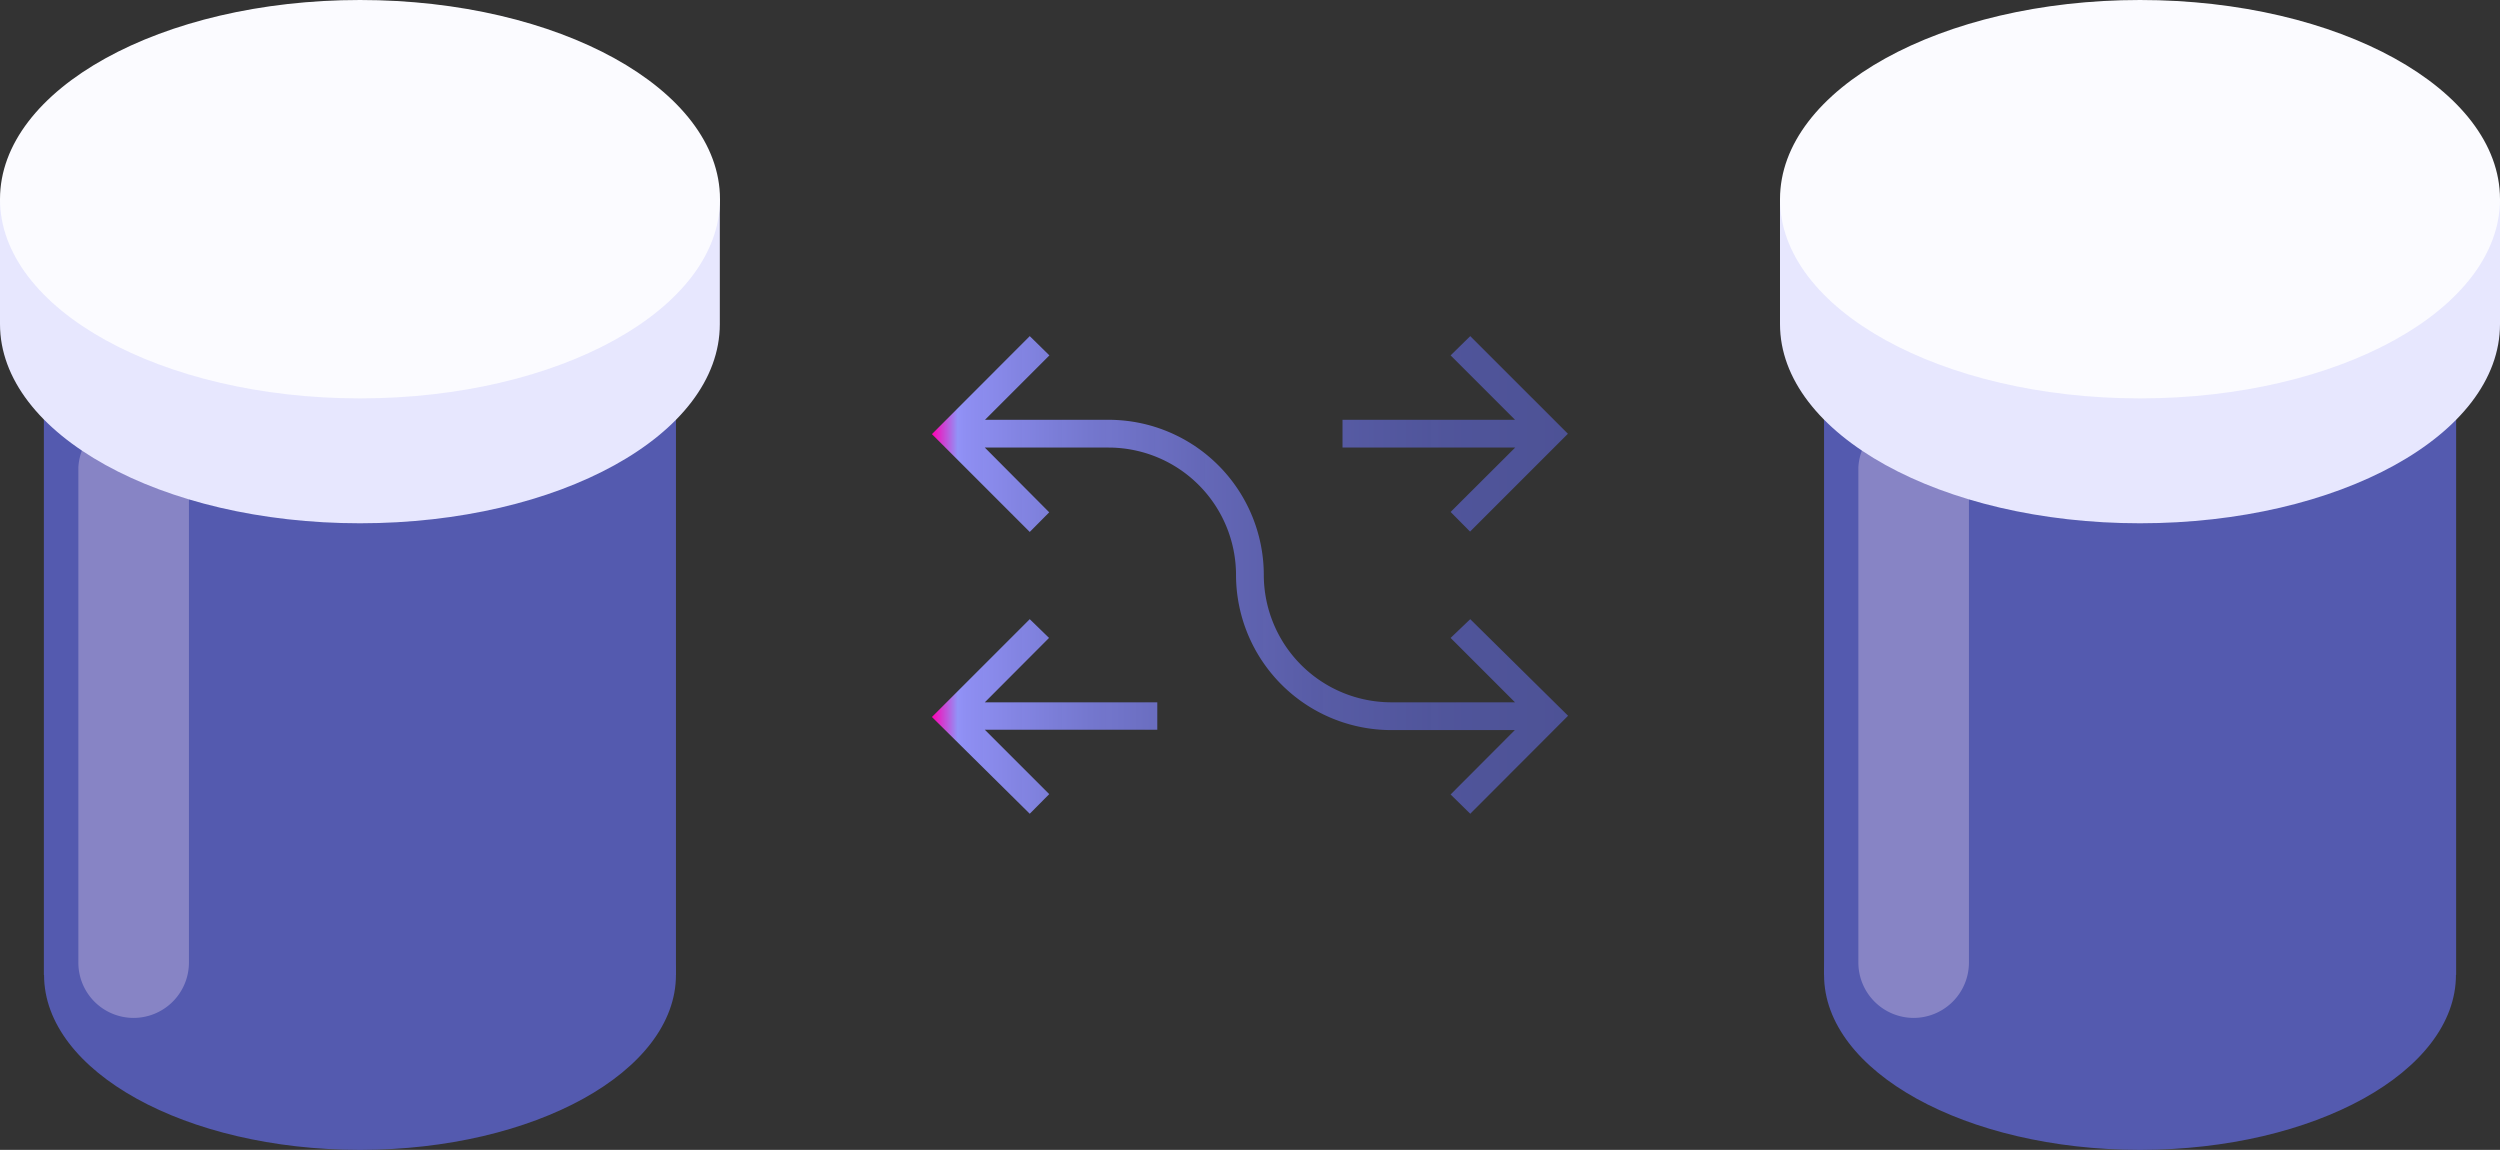 <svg xmlns="http://www.w3.org/2000/svg" xmlns:xlink="http://www.w3.org/1999/xlink" viewBox="0 0 141.32 65"><rect x="0" y="0" width="141.32" height="65" fill="#333333" stroke="none"/><defs><style>.cls-1{fill:#545aaf;}.cls-2{opacity:0.3;}.cls-3{fill:#ffe8f7;}.cls-4{fill:#e7e7fe;}.cls-5{fill:#fbfbff;}.cls-6{fill:url(#linear-gradient);}</style><linearGradient id="linear-gradient" x1="52.68" y1="32.5" x2="88.64" y2="32.5" gradientUnits="userSpaceOnUse"><stop offset="0" stop-color="#ff00b4"/><stop offset="0.04" stop-color="#9393f9" stop-opacity="0.99"/><stop offset="0.05" stop-color="#9191f7" stop-opacity="0.98"/><stop offset="0.24" stop-color="#7b7edd" stop-opacity="0.92"/><stop offset="0.44" stop-color="#6a6ec9" stop-opacity="0.87"/><stop offset="0.63" stop-color="#5e63bb" stop-opacity="0.83"/><stop offset="0.82" stop-color="#565cb2" stop-opacity="0.81"/><stop offset="1" stop-color="#545aaf" stop-opacity="0.8"/></linearGradient></defs><g id="Layer_2" data-name="Layer 2"><g id="Layer_1-2" data-name="Layer 1"><ellipse class="cls-1" cx="20.35" cy="55.11" rx="17.86" ry="9.89"/><rect class="cls-1" x="2.48" y="20.68" width="35.73" height="34.43"/><g class="cls-2"><path class="cls-3" d="M7.55,57.54a3.12,3.12,0,0,1-3.12-3.13v-28a3.13,3.13,0,0,1,6.25,0v28A3.13,3.13,0,0,1,7.55,57.54Z"/></g><path class="cls-4" d="M20.35,7.06c-6.41,0-12.11,1.64-15.84,4.2H0v7.06c0,6.22,9.11,11.26,20.35,11.26s20.34-5,20.34-11.26V11.26H36.18C32.45,8.7,26.75,7.06,20.35,7.06Z"/><ellipse class="cls-5" cx="20.35" cy="11.26" rx="20.35" ry="11.26"/><ellipse class="cls-1" cx="120.97" cy="55.11" rx="17.86" ry="9.89"/><rect class="cls-1" x="103.11" y="20.68" width="35.73" height="34.43"/><g class="cls-2"><path class="cls-3" d="M108.18,57.54a3.13,3.13,0,0,1-3.13-3.13v-28a3.13,3.13,0,0,1,6.25,0v28A3.13,3.13,0,0,1,108.18,57.54Z"/></g><path class="cls-4" d="M136.81,11.26c-3.73-2.56-9.44-4.2-15.84-4.2s-12.1,1.64-15.83,4.2h-4.52v7.06c0,6.22,9.11,11.26,20.35,11.26s20.35-5,20.35-11.26V11.26Z"/><ellipse class="cls-5" cx="120.97" cy="11.26" rx="20.35" ry="11.26"/><path class="cls-6" d="M82,36.06l3.64,3.64h-7a7.21,7.21,0,0,1-7.2-7.2,8.78,8.78,0,0,0-8.76-8.77h-7l3.64-3.64L58.21,19l-5.53,5.54,5.53,5.53,1.1-1.11L55.67,25.3h7a7.21,7.21,0,0,1,7.2,7.2,8.78,8.78,0,0,0,8.76,8.77h7L82,44.91,83.11,46l5.53-5.54L83.11,35Zm0-7.12,1.1,1.11,5.53-5.53L83.11,19,82,20.09l3.64,3.64H75.89V25.3h9.76Zm-22.7,7.12L58.21,35l-5.53,5.53L58.21,46l1.1-1.11-3.64-3.64h9.75V39.7H55.67Z"/></g></g></svg>